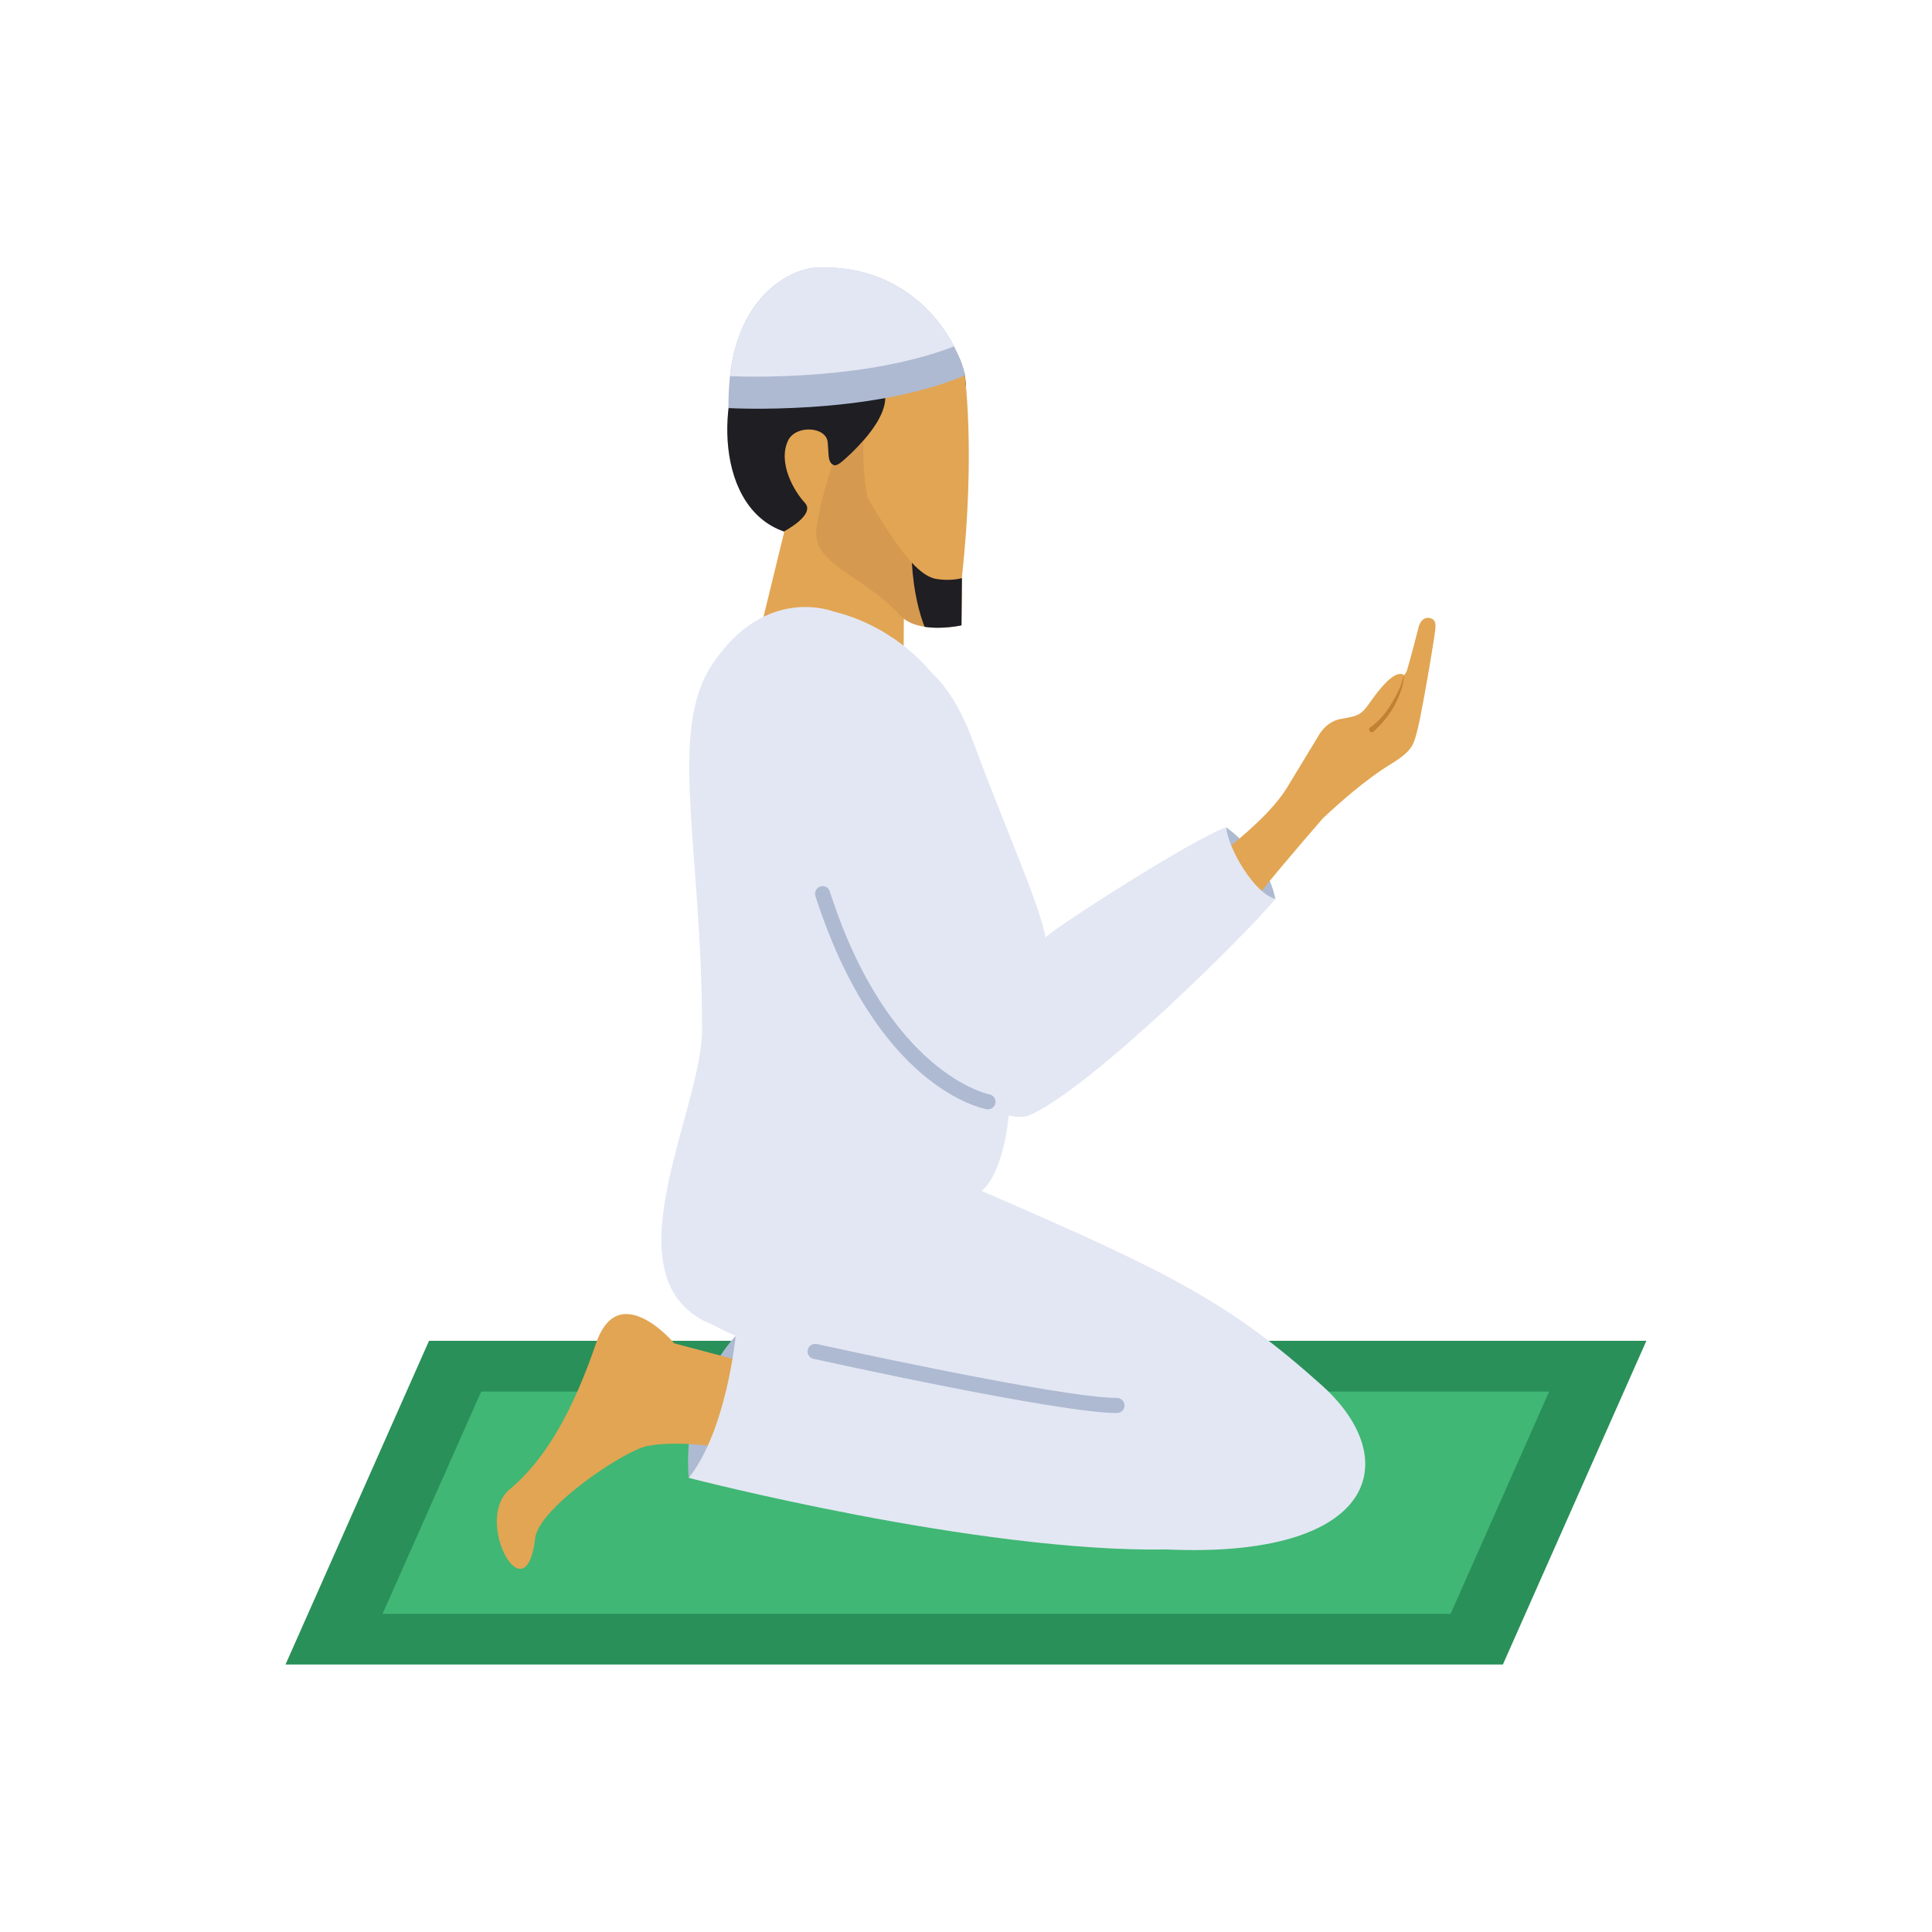 <svg width="18" height="18" viewBox="0 0 18 18" fill="none" xmlns="http://www.w3.org/2000/svg">
<path d="M14.002 15.508H2.66L3.997 12.492H15.339L14.002 15.508Z" fill="#299059"/>
<path d="M4.483 12.965L3.564 15.036H13.515L14.433 12.965H4.483Z" fill="#40B774"/>
<path d="M8.999 3.635C8.999 3.635 9.047 3.035 8.276 2.865C7.506 2.695 7.308 2.703 6.974 3.222C6.652 3.751 6.673 4.837 7.407 4.98C8.142 5.123 9.04 5.315 8.999 3.635Z" fill="#1E1E23"/>
<path d="M7.308 4.949L7.109 5.765L8.419 6.066L8.421 5.765L8.431 5.639C8.431 5.639 8.474 5.677 8.732 5.764C8.847 5.799 8.922 5.605 8.961 5.386C9.092 4.198 8.985 3.467 8.985 3.467C8.354 3.313 8.225 3.461 8.247 3.678C8.261 3.815 8.158 3.975 8.043 4.106C7.977 4.183 7.905 4.25 7.852 4.296C7.805 4.337 7.775 4.344 7.755 4.327C7.714 4.294 7.722 4.248 7.712 4.123C7.7 3.972 7.413 3.956 7.342 4.105C7.245 4.312 7.397 4.576 7.499 4.685C7.601 4.795 7.308 4.949 7.308 4.949Z" fill="#E2A553"/>
<path d="M7.608 4.912C7.553 5.265 8.039 5.346 8.391 5.739C8.4 5.749 8.411 5.757 8.421 5.765C8.605 5.905 8.958 5.826 8.958 5.826L8.962 5.386C8.962 5.386 8.959 5.387 8.952 5.389C8.922 5.396 8.83 5.413 8.717 5.393C8.52 5.354 8.309 5.015 8.083 4.639C8.034 4.421 8.044 4.106 8.044 4.106C7.977 4.183 7.906 4.25 7.852 4.296C7.805 4.337 7.775 4.344 7.756 4.327C7.722 4.432 7.646 4.663 7.608 4.912Z" fill="#D69950"/>
<path d="M8.496 5.243C8.512 5.532 8.572 5.731 8.614 5.84C8.782 5.866 8.958 5.826 8.958 5.826L8.962 5.386C8.962 5.386 8.959 5.387 8.952 5.389C8.922 5.396 8.831 5.413 8.717 5.393C8.646 5.379 8.572 5.325 8.496 5.243Z" fill="#1E1E23"/>
<path d="M6.853 12.448C6.853 12.448 6.345 12.965 6.417 13.769C6.675 13.564 6.909 12.701 6.853 12.448Z" fill="#AEBAD2"/>
<path d="M6.983 12.701L6.808 13.539C6.787 13.504 6.677 13.477 6.541 13.463C6.367 13.444 6.151 13.446 6.027 13.473C5.804 13.521 5.019 14.05 4.986 14.331C4.933 14.788 4.727 14.62 4.654 14.357C4.609 14.19 4.616 13.986 4.748 13.876C5.091 13.591 5.344 13.127 5.553 12.516C5.629 12.295 5.744 12.232 5.86 12.244C6.069 12.262 6.282 12.516 6.282 12.516L6.793 12.651L6.983 12.701Z" fill="#E2A553"/>
<path d="M11.424 7.708C11.424 7.708 11.798 7.961 11.883 8.376C11.625 8.427 11.3 8.081 11.424 7.708Z" fill="#AEBAD2"/>
<path d="M13.369 5.89C13.36 5.962 13.315 6.236 13.272 6.473C13.243 6.63 13.216 6.771 13.199 6.829C13.168 6.933 13.165 6.991 12.963 7.116C12.842 7.189 12.718 7.283 12.606 7.375C12.498 7.465 12.4 7.553 12.329 7.62C12.327 7.623 11.976 8.023 11.734 8.325L11.625 8.217L11.365 7.961C11.584 7.791 11.863 7.55 11.991 7.338L12.281 6.86C12.281 6.86 12.344 6.732 12.478 6.701C12.609 6.674 12.667 6.68 12.742 6.574C12.808 6.481 12.936 6.298 13.032 6.28C13.045 6.278 13.057 6.278 13.069 6.283C13.074 6.285 13.078 6.287 13.081 6.291H13.082C13.082 6.291 13.102 6.266 13.108 6.247C13.138 6.152 13.212 5.862 13.212 5.862C13.212 5.862 13.229 5.746 13.316 5.757C13.32 5.758 13.324 5.759 13.327 5.76C13.38 5.774 13.379 5.822 13.369 5.89Z" fill="#E2A553"/>
<path d="M13.081 6.291C13.08 6.342 13.065 6.439 12.986 6.584C12.936 6.671 12.878 6.737 12.839 6.776C12.815 6.801 12.798 6.815 12.796 6.817C12.786 6.825 12.77 6.824 12.761 6.813C12.753 6.803 12.754 6.787 12.765 6.778C12.766 6.778 12.868 6.711 12.949 6.58C13.034 6.444 13.052 6.392 13.081 6.291L13.081 6.291Z" fill="#C18134"/>
<path d="M12.311 12.903C11.452 12.134 10.899 11.854 9.145 11.095C9.145 11.095 9.337 10.972 9.399 10.393C9.484 10.412 9.549 10.408 9.586 10.393C10.177 10.136 11.655 8.658 11.882 8.375C11.687 8.324 11.443 7.91 11.424 7.707C11.128 7.81 9.856 8.62 9.74 8.735C9.702 8.465 9.341 7.653 9.085 6.959C9.084 6.958 9.084 6.958 9.084 6.957C8.982 6.669 8.853 6.43 8.69 6.278C8.314 5.831 7.865 5.722 7.767 5.698C7.767 5.698 7.133 5.44 6.636 6.19C6.217 6.815 6.541 7.909 6.541 9.592C6.541 10.356 5.628 11.935 6.636 12.341C6.715 12.382 6.787 12.417 6.855 12.448L6.854 12.448C6.854 12.448 6.769 13.329 6.417 13.769C6.417 13.769 9.108 14.467 10.871 14.436C12.816 14.523 13.098 13.608 12.311 12.903Z" fill="#E3E7F3"/>
<path d="M8.994 3.496C8.097 3.877 6.787 3.802 6.787 3.802C6.786 3.695 6.791 3.596 6.801 3.505C6.89 2.725 7.384 2.516 7.578 2.495C8.263 2.453 8.69 2.844 8.889 3.227C8.937 3.319 8.972 3.411 8.994 3.496Z" fill="#AEBAD2"/>
<path d="M8.889 3.227C8.097 3.535 7.031 3.514 6.801 3.505C6.89 2.725 7.384 2.516 7.578 2.495C8.263 2.453 8.69 2.844 8.889 3.227Z" fill="#E3E7F3"/>
<path d="M10.406 13.165C9.866 13.165 7.672 12.68 7.579 12.66C7.541 12.651 7.517 12.614 7.525 12.576C7.534 12.538 7.571 12.514 7.609 12.522C7.632 12.527 9.881 13.024 10.406 13.024C10.445 13.024 10.477 13.056 10.477 13.095C10.477 13.134 10.445 13.165 10.406 13.165Z" fill="#AEBAD2"/>
<path d="M9.205 10.335C9.201 10.335 9.197 10.335 9.193 10.335C9.152 10.327 8.172 10.137 7.597 8.348C7.585 8.311 7.606 8.271 7.643 8.259C7.68 8.247 7.719 8.268 7.731 8.305C8.277 10.005 9.208 10.194 9.217 10.196C9.256 10.203 9.281 10.239 9.274 10.277C9.268 10.312 9.239 10.335 9.205 10.335Z" fill="#AEBAD2"/>
</svg>
